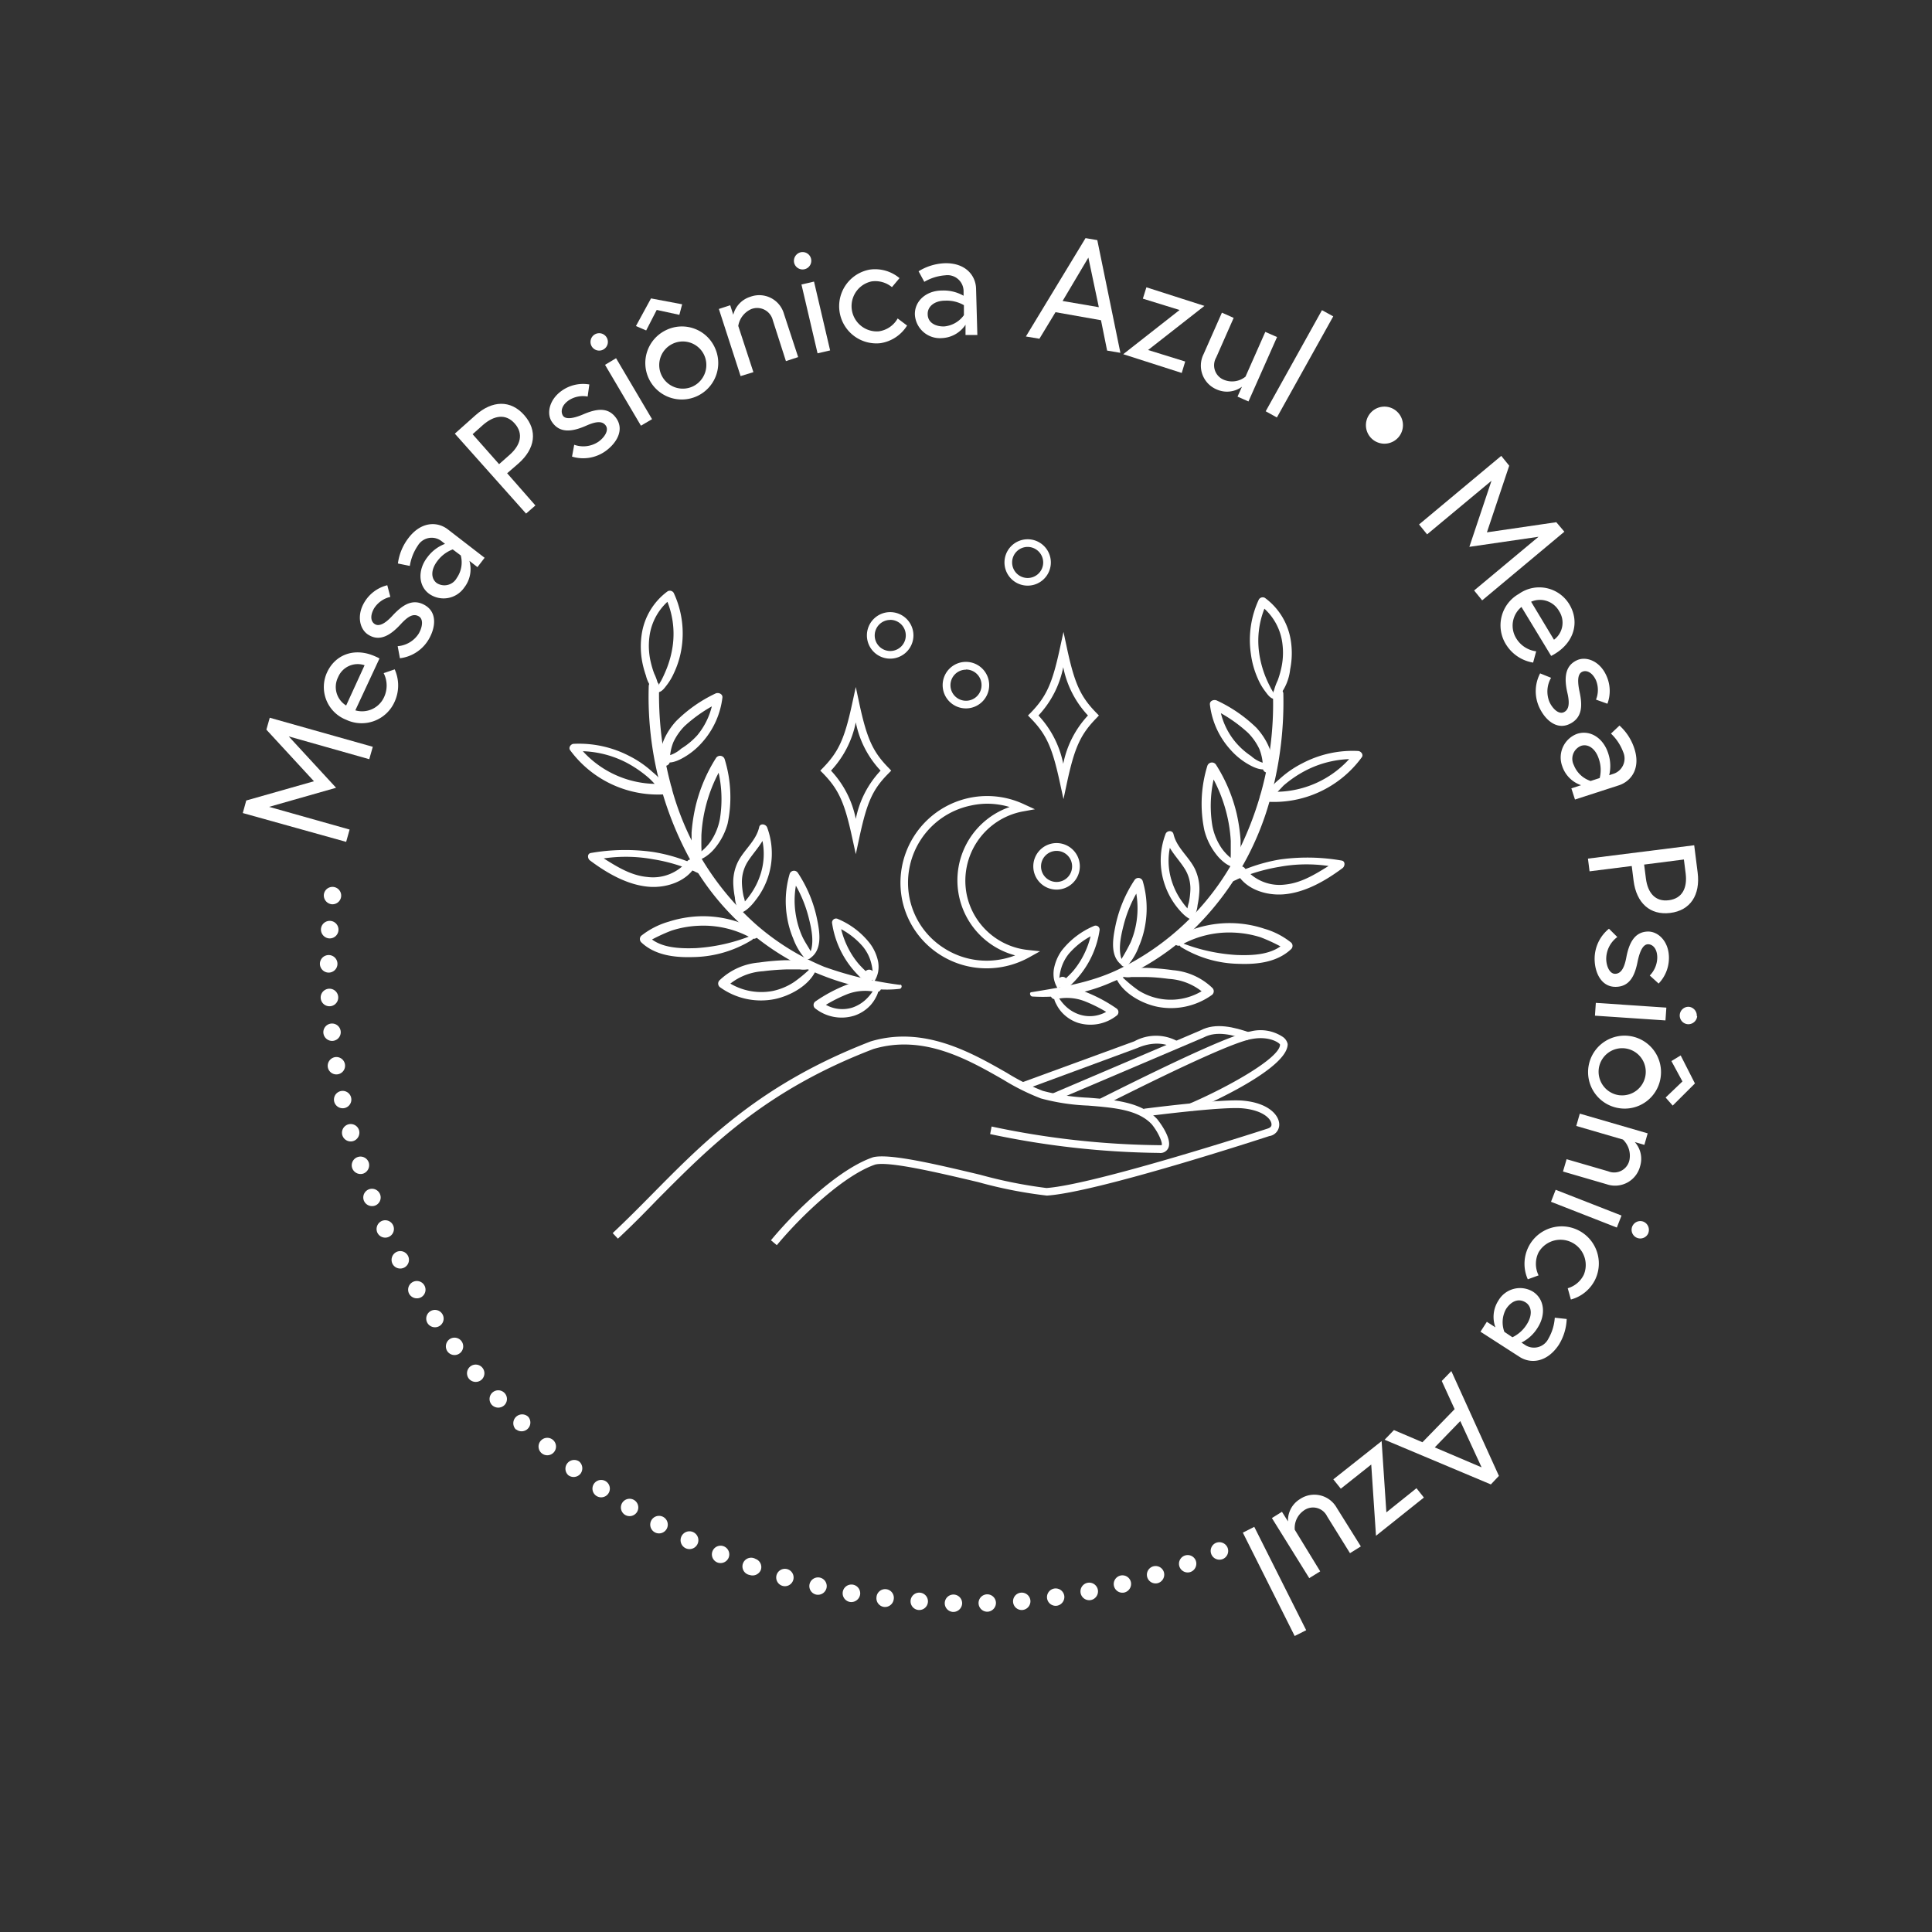 <svg xmlns="http://www.w3.org/2000/svg" viewBox="0 0 240 240"><rect x="0" y="0" width="240" height="240" fill="#333333" stroke="none"/><defs><style>.cls-1{fill:#fff;}</style></defs><g id="txt-icos"><path class="cls-1" d="M30.59,99.44,39,97.05l-5.91-6.41.42-1.48,12.8,3.61-.44,1.54-10-2.83,5.88,6.38-8.32,2.37,10,2.82L43,104.58,30.16,101Z"/><path class="cls-1" d="M46.68,81.57a3.28,3.28,0,0,1,.46.23l-3,6.44a3,3,0,0,0,3.59-1.68,3.4,3.4,0,0,0-.07-2.94l1.37-.47a4.87,4.87,0,0,1,0,4A4.48,4.48,0,0,1,43,89.41a4.36,4.36,0,0,1-2.36-5.91C41.68,81.27,44.11,80.38,46.68,81.57Zm-1.39,1.07A2.64,2.64,0,0,0,42,84.12a2.7,2.7,0,0,0,1,3.52Z"/><path class="cls-1" d="M49.4,80.27A3.4,3.4,0,0,0,52,78.73c.46-.76.66-1.82,0-2.18s-1.31,0-2.23,1c-1.3,1.42-2.63,2.17-4,1.31-1.09-.66-1.5-2.4-.49-4.07a4.59,4.59,0,0,1,2.83-2.09l.38,1.45a3.24,3.24,0,0,0-2,1.39c-.58,1-.4,1.71.09,2s1.23,0,2.24-1.13c1.18-1.24,2.45-2.14,4-1.21s1.27,2.86.39,4.3a4.81,4.81,0,0,1-3.53,2.27Z"/><path class="cls-1" d="M55.63,65.76l4.57,3.53-.89,1.16-1-.78A3.72,3.72,0,0,1,57.66,73a3.11,3.11,0,0,1-4.37.75c-1.35-1-1.4-3-.19-4.54a4.87,4.87,0,0,1,2.18-1.65l-.37-.29a2,2,0,0,0-3,.5,6.15,6.15,0,0,0-1,2.53L49.43,70a6.57,6.57,0,0,1,1.3-3.15C52.31,64.76,54.33,64.76,55.63,65.76ZM57.24,69l-1-.75a4.23,4.23,0,0,0-1.9,1.43c-.84,1.09-.82,2.18-.1,2.74a1.75,1.75,0,0,0,2.5-.62A3.38,3.38,0,0,0,57.24,69Z"/><path class="cls-1" d="M56.5,53.87l2.57-2.29c2.07-1.85,4.37-1.93,6.06,0s1.35,4.17-.73,6L63,58.79l3.51,4L65.35,63.8Zm6.82,2.62c1.35-1.2,1.74-2.61.62-3.88s-2.58-1-3.93.17l-1.3,1.16L62,57.66Z"/><path class="cls-1" d="M71.33,55.25a3.37,3.37,0,0,0,3-.37c.73-.51,1.34-1.4.93-2s-1.18-.56-2.44,0c-1.76.78-3.27.94-4.22-.42-.74-1-.42-2.79,1.18-3.92a4.58,4.58,0,0,1,3.43-.78L73,49.26a3.21,3.21,0,0,0-2.36.48c-.91.64-1,1.41-.72,1.88s1.15.44,2.51-.14c1.57-.67,3.1-1,4.13.48s0,3.13-1.37,4.1a4.77,4.77,0,0,1-4.13.66Z"/><path class="cls-1" d="M73.87,41.55A1.08,1.08,0,1,1,73.49,43,1.09,1.09,0,0,1,73.87,41.55Zm1.29,3.77,1.37-.82L81,52.07l-1.38.81Z"/><path class="cls-1" d="M84.74,37.8l-.35,1.31-2.81-.61-1.31,2.55L79,40.5l1.87-3.43Zm4.08,5.43A4.53,4.53,0,1,1,82.76,41,4.49,4.49,0,0,1,88.82,43.23Zm-1.44.69A2.93,2.93,0,1,0,86.07,48,2.95,2.95,0,0,0,87.38,43.92Z"/><path class="cls-1" d="M97.39,39l1.76,5.36-1.52.5L96,39.78a2,2,0,0,0-2.68-1.38,2.76,2.76,0,0,0-1.61,2.09l1.88,5.74L92,46.72,89.3,38.38l1.41-.46.38,1.18a3.14,3.14,0,0,1,2.11-2.23A3.19,3.19,0,0,1,97.39,39Z"/><path class="cls-1" d="M99.46,31.34a1.08,1.08,0,1,1-.81,1.3A1.1,1.1,0,0,1,99.46,31.34Zm.1,4,1.56-.36,2,8.55-1.56.36Z"/><path class="cls-1" d="M112.68,40.44a4.73,4.73,0,0,1-3.31,2.19,4.62,4.62,0,0,1-1.32-9.14,4.72,4.72,0,0,1,3.69,1.06l-.94,1.12a3.24,3.24,0,0,0-2.54-.71,3.14,3.14,0,0,0,.9,6.2,3.19,3.19,0,0,0,2.35-1.6Z"/><path class="cls-1" d="M121.25,35.84l.16,5.77-1.47,0,0-1.27A3.7,3.7,0,0,1,117,42a3.11,3.11,0,0,1-3.35-2.91c-.05-1.71,1.42-3,3.39-3a5,5,0,0,1,2.66.65V36.2a2,2,0,0,0-2.28-2,6,6,0,0,0-2.6.81l-.71-1.31a6.64,6.64,0,0,1,3.27-1C119.92,32.64,121.2,34.2,121.25,35.84Zm-1.51,3.31,0-1.24a4.26,4.26,0,0,0-2.32-.56c-1.37,0-2.2.75-2.18,1.66,0,1.14,1.07,1.57,2.06,1.54A3.39,3.39,0,0,0,119.74,39.15Z"/><path class="cls-1" d="M134.85,29.58l1.46.25,2.87,14-1.65-.28-.76-3.77-5.65-1-2,3.3-1.68-.28ZM132,37.39l4.5.77L135.2,32Z"/><path class="cls-1" d="M149.62,38l-7,5.48,4.61,1.43-.43,1.42L139.53,44l7-5.49-4.56-1.41.44-1.41Z"/><path class="cls-1" d="M149.51,44l2.28-5.16,1.46.65-2.17,4.92a1.94,1.94,0,0,0,1.06,2.81,2.65,2.65,0,0,0,2.58-.43l2.46-5.56,1.46.64-3.55,8-1.36-.6.55-1.23a3.12,3.12,0,0,1-3.11.35A3.2,3.2,0,0,1,149.51,44Z"/><path class="cls-1" d="M164.22,38.53l1.4.77-7,12.56-1.39-.77Z"/><path class="cls-1" d="M173.39,51a2.3,2.3,0,1,1-3.23.41A2.29,2.29,0,0,1,173.39,51Z"/><path class="cls-1" d="M187.48,57.85l-2.77,8.28,8.62-1.26,1,1.18-10.21,8.53-1-1.23,8-6.67-8.59,1.25,2.75-8.21-8,6.66-1-1.23,10.21-8.52Z"/><path class="cls-1" d="M193.14,81.23a4.54,4.54,0,0,1-.45.25L189,75.4a3,3,0,0,0-.64,3.91,3.4,3.4,0,0,0,2.47,1.6l-.38,1.4a4.88,4.88,0,0,1-3.36-2.24,4.48,4.48,0,0,1,1.6-6.3A4.36,4.36,0,0,1,195,75.16C196.21,77.26,195.57,79.77,193.14,81.23Zm-.1-1.76a2.63,2.63,0,0,0,.64-3.55,2.73,2.73,0,0,0-3.48-1.17Z"/><path class="cls-1" d="M192.68,84.2a3.4,3.4,0,0,0-.2,3c.37.81,1.13,1.57,1.77,1.28s.77-1.06.46-2.4c-.43-1.87-.31-3.38,1.2-4.07,1.16-.52,2.83.12,3.63,1.9a4.57,4.57,0,0,1,.14,3.51l-1.42-.51a3.2,3.2,0,0,0,0-2.4c-.46-1-1.19-1.3-1.71-1.06s-.65,1-.33,2.49c.36,1.67.38,3.22-1.25,4s-3.07-.56-3.77-2.1a4.79,4.79,0,0,1,.12-4.19Z"/><path class="cls-1" d="M201.15,97.54l-5.5,1.78-.45-1.39,1.21-.39a3.73,3.73,0,0,1-2.35-2.38,3.13,3.13,0,0,1,1.85-4c1.63-.53,3.25.52,3.86,2.4a4.92,4.92,0,0,1,.13,2.74l.45-.15a2,2,0,0,0,1.28-2.75,6.08,6.08,0,0,0-1.51-2.27l1.06-1A6.57,6.57,0,0,1,203,92.91C203.84,95.37,202.7,97,201.15,97.54Zm-3.6-.51,1.17-.38a4.18,4.18,0,0,0-.11-2.38c-.42-1.3-1.34-1.9-2.2-1.62a1.73,1.73,0,0,0-.9,2.4A3.36,3.36,0,0,0,197.55,97Z"/><path class="cls-1" d="M210.46,105l.43,3.41c.34,2.75-.89,4.69-3.41,5s-4.2-1.25-4.55-4l-.23-1.83-5.24.66-.2-1.58Zm-6,4.13c.23,1.79,1.17,2.92,2.85,2.7s2.31-1.53,2.09-3.32l-.22-1.74-4.94.63Z"/><path class="cls-1" d="M200.91,116.4a3.4,3.4,0,0,0-1.38,2.69c0,.89.41,1.89,1.11,1.88s1.13-.67,1.38-2c.35-1.89,1.07-3.23,2.72-3.25,1.27,0,2.55,1.23,2.58,3.18a4.59,4.59,0,0,1-1.28,3.28l-1.1-1a3.24,3.24,0,0,0,.93-2.22c0-1.12-.57-1.66-1.14-1.66s-1,.71-1.3,2.15c-.33,1.68-.94,3.12-2.72,3.14s-2.6-1.74-2.62-3.43a4.81,4.81,0,0,1,1.78-3.79Z"/><path class="cls-1" d="M207,125.17l-.11,1.59-8.76-.59.11-1.59Zm3.83,1.06a1.1,1.1,0,0,1-1.16,1,1.08,1.08,0,0,1,.15-2.16A1.1,1.1,0,0,1,210.78,126.23Z"/><path class="cls-1" d="M201,137.64a4.53,4.53,0,1,1,5.28-3.74A4.51,4.51,0,0,1,201,137.64Zm.25-1.58a2.93,2.93,0,1,0-2.63-3.39A2.95,2.95,0,0,0,201.2,136.06Zm6.54,1.28-.88-1,2.09-2-1.37-2.53,1.15-.7,1.77,3.48Z"/><path class="cls-1" d="M199.58,147.11l-5.42-1.58.45-1.53,5.16,1.5a1.94,1.94,0,0,0,2.65-1.42,2.78,2.78,0,0,0-.81-2.52l-5.8-1.69.44-1.53,8.43,2.45-.41,1.43-1.19-.35a3.12,3.12,0,0,1,.66,3A3.21,3.21,0,0,1,199.58,147.11Z"/><path class="cls-1" d="M201.43,151l-.58,1.49-8.18-3.2.58-1.49Zm3.34,2.16a1.08,1.08,0,1,1-.62-1.4A1.1,1.1,0,0,1,204.77,153.14Z"/><path class="cls-1" d="M189.79,158.92a4.71,4.71,0,0,1,.07-4,4.61,4.61,0,0,1,8.28,4.07,4.71,4.71,0,0,1-3,2.44l-.39-1.4a3.22,3.22,0,0,0,2-1.69,3.14,3.14,0,0,0-5.62-2.77,3.22,3.22,0,0,0,0,2.86Z"/><path class="cls-1" d="M188.77,168.56l-4.86-3.13.79-1.23,1.07.69a3.72,3.72,0,0,1,.36-3.32,3.11,3.11,0,0,1,4.29-1.12c1.44.92,1.65,2.84.58,4.5a4.93,4.93,0,0,1-2,1.83l.4.26a2,2,0,0,0,2.95-.75,6,6,0,0,0,.79-2.6l1.48.16a6.51,6.51,0,0,1-1,3.24C192.15,169.27,190.14,169.44,188.77,168.56Zm-1.89-3.11,1,.67a4.28,4.28,0,0,0,1.78-1.6c.74-1.15.62-2.24-.14-2.73-1-.62-1.9,0-2.44.83A3.39,3.39,0,0,0,186.88,165.45Z"/><path class="cls-1" d="M186.2,183.34l-1,1.06L172,178.85l1.16-1.2,3.54,1.51,4-4.11-1.6-3.5,1.19-1.23Zm-4.8-6.81-3.17,3.27,5.82,2.48Z"/><path class="cls-1" d="M170.93,190.78l-.59-8.85-3.78,3-.93-1.16,6-4.75.59,8.85,3.74-3,.92,1.16Z"/><path class="cls-1" d="M166.05,187.3l3,4.8-1.35.84-2.84-4.57a1.94,1.94,0,0,0-2.92-.71,2.63,2.63,0,0,0-1.1,2.37L164,195.2l-1.36.84L158,188.58l1.25-.78L160,189a3.09,3.09,0,0,1,1.46-2.76A3.19,3.19,0,0,1,166.05,187.3Z"/><path class="cls-1" d="M162.26,202.51l-1.43.72-6.44-12.84,1.42-.72Z"/><path class="cls-1" d="M151.92,193.66a1.09,1.09,0,0,1-.87-2,1.11,1.11,0,0,1,1.43.57A1.09,1.09,0,0,1,151.92,193.66Z"/><path class="cls-1" d="M147.91,195.27a1.08,1.08,0,1,1,.64-1.39A1.1,1.1,0,0,1,147.91,195.27Z"/><path class="cls-1" d="M143.87,196.65a1.08,1.08,0,1,1,.71-1.36A1.1,1.1,0,0,1,143.87,196.65Z"/><path class="cls-1" d="M139.7,197.82a1.08,1.08,0,1,1,.78-1.31A1.1,1.1,0,0,1,139.7,197.82Z"/><path class="cls-1" d="M135.53,198.76a1.09,1.09,0,1,1,.85-1.27A1.1,1.1,0,0,1,135.53,198.76Z"/><path class="cls-1" d="M131.29,199.47a1.08,1.08,0,1,1,.92-1.22A1.1,1.1,0,0,1,131.29,199.47Z"/><path class="cls-1" d="M127,200a1.08,1.08,0,1,1,1-1.18A1.09,1.09,0,0,1,127,200Z"/><path class="cls-1" d="M122.72,200.21a1.08,1.08,0,1,1,1-1.12A1.1,1.1,0,0,1,122.72,200.21Z"/><path class="cls-1" d="M118.41,200.24a1.08,1.08,0,1,1,1.11-1.06A1.1,1.1,0,0,1,118.41,200.24Z"/><path class="cls-1" d="M114.11,200a1.08,1.08,0,1,1,1.16-1A1.08,1.08,0,0,1,114.11,200Z"/><path class="cls-1" d="M109.81,199.62a1.09,1.09,0,0,1-.93-1.21,1.08,1.08,0,1,1,2.14.27A1.1,1.1,0,0,1,109.81,199.62Z"/><path class="cls-1" d="M105.58,199a1.09,1.09,0,1,1,1.26-.88A1.11,1.11,0,0,1,105.58,199Z"/><path class="cls-1" d="M101.36,198.08a1.08,1.08,0,1,1,1.31-.8A1.09,1.09,0,0,1,101.36,198.08Z"/><path class="cls-1" d="M97.2,197a1.08,1.08,0,1,1,1.34-.73A1.08,1.08,0,0,1,97.2,197Z"/><path class="cls-1" d="M93.13,195.65a1.08,1.08,0,1,1,.72-2,1.08,1.08,0,0,1,.66,1.38A1.11,1.11,0,0,1,93.13,195.65Z"/><path class="cls-1" d="M89.1,194.09a1.08,1.08,0,1,1,1.41-.58A1.09,1.09,0,0,1,89.1,194.09Z"/><path class="cls-1" d="M85.18,192.33a1.08,1.08,0,1,1,.94-2,1.08,1.08,0,0,1-.94,2Z"/><path class="cls-1" d="M81.34,190.35a1.09,1.09,0,1,1,1.48-.43A1.09,1.09,0,0,1,81.34,190.35Z"/><path class="cls-1" d="M77.64,188.18a1.08,1.08,0,1,1,1.49-.35A1.09,1.09,0,0,1,77.64,188.18Z"/><path class="cls-1" d="M74.06,185.81a1.08,1.08,0,0,1-.27-1.5,1.08,1.08,0,1,1,.27,1.5Z"/><path class="cls-1" d="M70.59,183.25a1.09,1.09,0,0,1,1.34-1.71,1.11,1.11,0,0,1,.18,1.53A1.1,1.1,0,0,1,70.59,183.25Z"/><path class="cls-1" d="M67.27,180.51a1.08,1.08,0,1,1,1.43-1.63,1.08,1.08,0,0,1-1.43,1.63Z"/><path class="cls-1" d="M64.11,177.6A1.09,1.09,0,1,1,65.62,176a1.09,1.09,0,0,1-1.51,1.56Z"/><path class="cls-1" d="M61.1,174.52a1.08,1.08,0,1,1,1.53.06A1.1,1.1,0,0,1,61.1,174.52Z"/><path class="cls-1" d="M58.26,171.28a1.08,1.08,0,1,1,1.53.14A1.1,1.1,0,0,1,58.26,171.28Z"/><path class="cls-1" d="M55.6,167.9a1.1,1.1,0,0,1,.22-1.52,1.08,1.08,0,1,1-.22,1.52Z"/><path class="cls-1" d="M53.13,164.4a1.08,1.08,0,1,1,1.5.3A1.09,1.09,0,0,1,53.13,164.4Z"/><path class="cls-1" d="M50.85,160.76a1.08,1.08,0,1,1,1.48.38A1.1,1.1,0,0,1,50.85,160.76Z"/><path class="cls-1" d="M48.76,157a1.1,1.1,0,0,1,.46-1.46,1.08,1.08,0,0,1,1.46.46,1.08,1.08,0,0,1-1.92,1Z"/><path class="cls-1" d="M46.87,153.11a1.1,1.1,0,0,1,.54-1.43,1.08,1.08,0,1,1-.54,1.43Z"/><path class="cls-1" d="M45.2,149.14a1.08,1.08,0,1,1,1.4.62A1.1,1.1,0,0,1,45.2,149.14Z"/><path class="cls-1" d="M43.75,145.1a1.08,1.08,0,0,1,2.06-.68,1.11,1.11,0,0,1-.69,1.37A1.1,1.1,0,0,1,43.75,145.1Z"/><path class="cls-1" d="M42.52,141a1.08,1.08,0,1,1,2.09-.57,1.1,1.1,0,0,1-.77,1.33A1.09,1.09,0,0,1,42.52,141Z"/><path class="cls-1" d="M41.51,136.82a1.08,1.08,0,1,1,1.28.83A1.09,1.09,0,0,1,41.51,136.82Z"/><path class="cls-1" d="M40.72,132.56a1.1,1.1,0,0,1,.9-1.24,1.08,1.08,0,1,1-.9,1.24Z"/><path class="cls-1" d="M40.17,128.3a1.08,1.08,0,1,1,1.19,1A1.09,1.09,0,0,1,40.17,128.3Z"/><path class="cls-1" d="M39.84,124a1.09,1.09,0,1,1,1.14,1A1.09,1.09,0,0,1,39.84,124Z"/><path class="cls-1" d="M39.74,119.72a1.09,1.09,0,1,1,1.07,1.1A1.1,1.1,0,0,1,39.74,119.72Z"/><path class="cls-1" d="M39.87,115.42a1.09,1.09,0,1,1,1,1.15A1.11,1.11,0,0,1,39.87,115.42Z"/><path class="cls-1" d="M40.23,111.13a1.08,1.08,0,1,1,1,1.2A1.1,1.1,0,0,1,40.23,111.13Z"/><path class="cls-1" d="M76.76,153.87l-.65-.69c1.65-1.55,3.22-3.13,4.88-4.81,6.68-6.77,13.59-13.76,27.16-19,6.63-2,12.57,1.42,16.92,3.9a27.24,27.24,0,0,0,4.47,2.24,26.17,26.17,0,0,0,5.65.85c3.23.26,6.56.52,8.55,2.65,0,0,2,2.42,1.37,3.64a1.08,1.08,0,0,1-1.11.57,106,106,0,0,1-21-2.34l.18-.94a104.44,104.44,0,0,0,20.9,2.32c.18,0,.22,0,.22,0,.16-.21-.34-1.51-1.22-2.59-1.72-1.84-4.73-2.07-7.91-2.33a26.24,26.24,0,0,1-5.87-.89,28.17,28.17,0,0,1-4.66-2.32c-4.42-2.53-9.93-5.67-16.14-3.82C95.12,135.43,88.28,142.35,81.67,149,80,150.73,78.43,152.32,76.76,153.87Z"/><path class="cls-1" d="M96.5,154.68l-.73-.61c3.47-4.18,8.75-9,12.71-10.32,2.06-.48,7.76.87,13.27,2.18a57.84,57.84,0,0,0,8.25,1.65c6.05-.43,27.22-7.3,27.43-7.37s.54-.19.52-.53c0-.64-1-1.76-3.6-2s-12,1-12.11,1l-.13-.95c.4-.05,9.77-1.26,12.33-1,3,.27,4.4,1.69,4.47,2.89a1.44,1.44,0,0,1-1.24,1.51c-.82.27-21.43,7-27.63,7.39a55.49,55.49,0,0,1-8.51-1.67c-4.9-1.16-11-2.6-12.79-2.19C105,145.92,99.78,150.74,96.5,154.68Z"/><path class="cls-1" d="M148.1,138l-.38-.88c4.68-2,11.29-5.67,11.29-7.36-.07-.21-1.34-1.1-3.51-.69-1.9.31-7.81,2.95-17.55,7.84a9.86,9.86,0,0,1-.94.46l-.35-.89.86-.43c10-5,15.8-7.59,17.82-7.92a5,5,0,0,1,3.94.63,1.46,1.46,0,0,1,.68.93C160,132.73,150.08,137.17,148.1,138Z"/><path class="cls-1" d="M131,136.76l-.37-.87L149.13,128c1.88-1,4.19-.41,6.19.29l-.32.9c-1.9-.66-3.87-1.16-5.46-.32Z"/><path class="cls-1" d="M127.25,135.37l-.33-.9,14-5.12a5.59,5.59,0,0,1,5.47.06l-.55.78c-.07-.05-1.81-1.2-4.56,0Z"/><path class="cls-1" d="M122.56,120.29a10.74,10.74,0,0,1-5.82-1.71,10.6,10.6,0,0,1-4.66-6.75A10.77,10.77,0,0,1,127.19,99.9l1.37.63-1.6.29a8.76,8.76,0,0,0-6.86,10.36h0a8.69,8.69,0,0,0,7.61,6.83l1.49.16-1.31.73a10.89,10.89,0,0,1-5.33,1.39Zm.08-20.45a9.53,9.53,0,0,0-2,.22A9.79,9.79,0,0,0,113,111.63a9.61,9.61,0,0,0,4.25,6.14,9.78,9.78,0,0,0,7.38,1.35,9.34,9.34,0,0,0,1.48-.44,9.64,9.64,0,0,1-.69-18.43A9.81,9.81,0,0,0,122.64,99.84Z"/><path class="cls-1" d="M132.11,99.27l-.47-2.16c-.93-4.28-1.67-5.91-3.61-7.89l-.33-.34.33-.33c1.94-2,2.68-3.61,3.61-7.9l.47-2.15.46,2.15c.93,4.29,1.67,5.91,3.62,7.9l.32.33-.32.34c-1.95,2-2.69,3.61-3.62,7.89ZM129,88.88a12.3,12.3,0,0,1,3.08,6,12.29,12.29,0,0,1,3.07-6,12.25,12.25,0,0,1-3.07-6A12.26,12.26,0,0,1,129,88.88Z"/><path class="cls-1" d="M106.31,106.11l-.47-2.15c-.93-4.29-1.67-5.91-3.61-7.9l-.33-.33.33-.34c1.94-2,2.68-3.61,3.61-7.89l.47-2.16.46,2.16c.93,4.28,1.67,5.91,3.62,7.89l.32.34-.32.33c-2,2-2.69,3.61-3.62,7.9Zm-3.08-10.38a12.25,12.25,0,0,1,3.08,6,12.17,12.17,0,0,1,3.08-6,12.21,12.21,0,0,1-3.08-6A12.3,12.3,0,0,1,103.23,95.73Z"/><path class="cls-1" d="M131.25,110.51a2.89,2.89,0,1,1,2.89-2.89A2.89,2.89,0,0,1,131.25,110.51Zm0-4.81a1.93,1.93,0,1,0,1.93,1.92A1.92,1.92,0,0,0,131.25,105.7Z"/><path class="cls-1" d="M120,88a2.89,2.89,0,1,1,2.88-2.89A2.89,2.89,0,0,1,120,88Zm0-4.81a1.93,1.93,0,1,0,1.93,1.92A1.93,1.93,0,0,0,120,83.17Z"/><path class="cls-1" d="M127.66,72.75a2.88,2.88,0,1,1,2.88-2.88A2.88,2.88,0,0,1,127.66,72.75Zm0-4.81a1.93,1.93,0,1,0,1.93,1.93A1.94,1.94,0,0,0,127.66,67.94Z"/><path class="cls-1" d="M110.59,81.82a2.89,2.89,0,1,1,2.88-2.89A2.89,2.89,0,0,1,110.59,81.82Zm0-4.81a1.93,1.93,0,1,0,1.93,1.92A1.93,1.93,0,0,0,110.59,77Z"/><path class="cls-1" d="M128.22,123.79a21,21,0,0,0,10-1.83,32,32,0,0,0,8.76-5.31,35.82,35.82,0,0,0,11-18.13,44.69,44.69,0,0,0,1.44-12.39.65.65,0,0,0-1.29,0,41,41,0,0,1-4.79,20.6,32.57,32.57,0,0,1-14.46,13.72c-3.41,1.62-7,2.19-10.73,2.8-.33,0-.2.51.08.54Z"/><path class="cls-1" d="M158.36,86.73a2.81,2.81,0,0,0-.45-1.16c-.24-.47-.48-.95-.68-1.44a12.74,12.74,0,0,1-.81-3,10.83,10.83,0,0,1,.91-6.12l-.75.2A7,7,0,0,1,159.31,80a8.78,8.78,0,0,1-.18,3.15,11.28,11.28,0,0,1-.42,1.4,6.65,6.65,0,0,0-.51,1.48c0,.42.52.57.78.32a6.33,6.33,0,0,0,1.29-3.21,10.13,10.13,0,0,0,.08-3.56,8.09,8.09,0,0,0-3.22-5.31.56.56,0,0,0-.75.2,11.89,11.89,0,0,0-1,6.7,11.12,11.12,0,0,0,.92,3.24,7.22,7.22,0,0,0,.83,1.42c.3.39.6.88,1.11,1a.12.12,0,0,0,.15-.12Z"/><path class="cls-1" d="M157.79,94.92a3.85,3.85,0,0,1-2.37-1,9.22,9.22,0,0,1-1.95-1.74,8.91,8.91,0,0,1-2-4.65l-.88.51a18.05,18.05,0,0,1,4.45,3,7.24,7.24,0,0,1,1.4,2,6.19,6.19,0,0,1,.44,2.4c0,.61,1,.81,1.12.15.37-1.85-.7-3.84-1.91-5.17a17.79,17.79,0,0,0-4.91-3.39c-.35-.18-.94,0-.88.5a10.12,10.12,0,0,0,2.57,5.62,8.73,8.73,0,0,0,2.41,1.91c.78.42,2,.92,2.67,0,.05-.07,0-.21-.12-.19Z"/><path class="cls-1" d="M157.17,99.82a31.5,31.5,0,0,0,2.26-2.22,14.2,14.2,0,0,1,2.78-1.89,12.74,12.74,0,0,1,6.5-1.4c-.16-.26-.31-.53-.46-.79a12.41,12.41,0,0,1-11.15,4.77c.05.41.11.82.17,1.23a1.94,1.94,0,0,0,.45-.14c.43-.18.59-.93,0-1a2.61,2.61,0,0,0-.62-.06.63.63,0,0,0,0,1.25,13.51,13.51,0,0,0,12.06-5.49c.26-.34-.1-.77-.45-.79a13.45,13.45,0,0,0-6.93,1.53,12.6,12.6,0,0,0-2.88,2,6.19,6.19,0,0,0-2,2.81c0,.13.12.28.26.19Z"/><path class="cls-1" d="M153.89,107.5a6.07,6.07,0,0,1-.58-.56c-.19-.15-.37-.3-.54-.46a6.14,6.14,0,0,1-1-1.09,7.34,7.34,0,0,1-1.17-2.83,15.31,15.31,0,0,1,.53-7.11l-1.09.14a18.76,18.76,0,0,1,2.41,5.79,18,18,0,0,1,.44,3.09c0,.51,0,1,0,1.54s-.09.93.26,1.32a.44.44,0,0,0,.6,0c.39-.33.35-.85.36-1.32s0-1.1,0-1.64a21.84,21.84,0,0,0-.49-3.31A19.79,19.79,0,0,0,151.06,95a.6.6,0,0,0-1.08.14,16,16,0,0,0-.37,8,8.05,8.05,0,0,0,1.48,3,5.54,5.54,0,0,0,1.18,1.14,4,4,0,0,0,.64.35,6.56,6.56,0,0,0,.87.14.14.14,0,0,0,.11-.26Z"/><path class="cls-1" d="M152.18,109.73a5,5,0,0,0,1.58-.53c.53-.22,1.07-.44,1.62-.63a22.88,22.88,0,0,1,3.56-.89,18.66,18.66,0,0,1,7.37.13l-.12-.93c-2.06,1.2-4.07,2.75-6.53,3a5.5,5.5,0,0,1-5-2c-.45-.6-1.43-.08-1,.61,1.1,2,3.63,2.77,5.76,2.61,2.68-.2,5.25-1.69,7.37-3.27.29-.23.36-.85-.13-.93a24.73,24.73,0,0,0-7.68-.13,21.22,21.22,0,0,0-3.76,1c-1,.38-2.48.8-3.15,1.71a.23.23,0,0,0,.2.34Z"/><path class="cls-1" d="M148.54,114.17a2.57,2.57,0,0,0-.73-1,9.76,9.76,0,0,1-.93-1.11,9,9,0,0,1-1.3-2.55,8.23,8.23,0,0,1,.16-5.6h-1c.37,1.62,1.64,2.72,2.48,4.09a4.63,4.63,0,0,1,.65,2.62,9.47,9.47,0,0,1-.19,1.5,5.17,5.17,0,0,0-.24,1.5.49.49,0,0,0,.9.24,3.71,3.71,0,0,0,.43-1.44,11.11,11.11,0,0,0,.21-1.52,5.89,5.89,0,0,0-.53-2.93c-.74-1.54-2.27-2.64-2.67-4.34-.13-.56-.86-.46-1,0a9.25,9.25,0,0,0-.1,6.23,9.39,9.39,0,0,0,1.46,2.74c.49.62,1.46,1.79,2.35,1.7a.13.13,0,0,0,.13-.16Z"/><path class="cls-1" d="M146.62,117.59a14.2,14.2,0,0,0,7.26,2.14c2.29.09,4.79-.19,6.52-1.84a.56.56,0,0,0,0-.79,9.51,9.51,0,0,0-3.34-1.73A13.68,13.68,0,0,0,146,116.45a.6.6,0,0,0,.61,1,12.28,12.28,0,0,1,6.63-1.6,12.8,12.8,0,0,1,3.35.58,21.69,21.69,0,0,1,3.15,1.51l-.11-.88c-1.46,1.57-4.05,1.65-6.05,1.57a22.21,22.21,0,0,1-6.77-1.49c-.25-.1-.38.28-.17.41Z"/><path class="cls-1" d="M139.66,119.81c-.93-1.3-.45-3.42-.09-4.84a16.06,16.06,0,0,1,2.29-5.1l-1-.13a10.89,10.89,0,0,1-.4,7.31,25.14,25.14,0,0,1-1.23,2.22c-.28.53.42,1.12.86.66a7.63,7.63,0,0,0,1.39-2.37,11.61,11.61,0,0,0,.78-2.64,12,12,0,0,0-.31-5.48.57.57,0,0,0-1-.14,16.32,16.32,0,0,0-2.43,5.93c-.32,1.62-.62,3.76,1,4.77a.14.14,0,0,0,.19-.19Z"/><path class="cls-1" d="M138.64,121.49c.84,1.9,3.22,3.19,5.16,3.58a8.72,8.72,0,0,0,6.7-1.44.58.58,0,0,0,.12-.89,8,8,0,0,0-4.91-2.22,30.4,30.4,0,0,0-3.3-.29c-.59,0-1.17,0-1.76,0a2.63,2.63,0,0,0-1.52.28.41.41,0,0,0,0,.7,2.59,2.59,0,0,0,1.41.16q.83,0,1.65,0c1,0,2,.1,3,.23a7.3,7.3,0,0,1,4.61,2c0-.3.08-.59.11-.89a7.52,7.52,0,0,1-8.49.32,17,17,0,0,1-2.25-1.9.35.35,0,0,0-.55.42Z"/><path class="cls-1" d="M131.59,122.62a6.37,6.37,0,0,1,.18-2.13,5.32,5.32,0,0,1,1-2,9.62,9.62,0,0,1,3.62-2.61l-.72-.55a10.82,10.82,0,0,1-1.27,3.71,10.23,10.23,0,0,1-1.1,1.59c-.22.24-.44.48-.68.7a3.28,3.28,0,0,1-.34.31c-.15.12-.2,0,0,.25s.17.22.15.12-.1-.08-.3.25a.43.43,0,0,0,.3-.73.61.61,0,0,0-1,.19.74.74,0,0,0,.51,1.06c.53.12.95-.29,1.3-.63a13.23,13.23,0,0,0,1-1.13,11.57,11.57,0,0,0,2.35-5.43.5.5,0,0,0-.72-.55,10,10,0,0,0-4,3.07,5.72,5.72,0,0,0-.95,2.26,3.84,3.84,0,0,0,0,1.22,3.5,3.5,0,0,0,.41,1.09.14.14,0,0,0,.27-.07Z"/><path class="cls-1" d="M130.9,123.63a2.67,2.67,0,0,0,.1.63,2.81,2.81,0,0,0,.21.47,4.53,4.53,0,0,0,.67,1,4.74,4.74,0,0,0,2,1.32,5.26,5.26,0,0,0,4.9-.94.55.55,0,0,0-.12-.86,18.73,18.73,0,0,0-3.74-2,6.07,6.07,0,0,0-4-.21.55.55,0,0,0,.29,1.07,6.12,6.12,0,0,1,3.54.27,17.75,17.75,0,0,1,3.37,1.77c0-.29-.07-.57-.11-.86a4.15,4.15,0,0,1-3.91.74,4.48,4.48,0,0,1-1.62-.94,5.51,5.51,0,0,1-.69-.76c-.19-.27-.42-.55-.58-.83a.17.17,0,0,0-.31.13Z"/><path class="cls-1" d="M111.86,122.35a44.12,44.12,0,0,1-9.5-2.26,30.64,30.64,0,0,1-8.49-5.29A34.91,34.91,0,0,1,83.25,97.18a43.32,43.32,0,0,1-1.37-12,.65.65,0,0,0-1.29,0,42.25,42.25,0,0,0,5,21.34,32.45,32.45,0,0,0,15,14c3.43,1.51,7.35,2.76,11.14,2.32.28,0,.41-.48.08-.54Z"/><path class="cls-1" d="M81.79,86c.49-.11.77-.55,1.06-.92a7.19,7.19,0,0,0,.84-1.41,11.3,11.3,0,0,0,1-3.32,11.88,11.88,0,0,0-1-6.7.56.56,0,0,0-.75-.2,8.09,8.09,0,0,0-3.22,5.31,10.31,10.31,0,0,0,.06,3.46,12.17,12.17,0,0,0,.46,1.7A4,4,0,0,0,81,85.49c.26.25.83.1.78-.32a6.56,6.56,0,0,0-.51-1.49,11.13,11.13,0,0,1-.42-1.39,8.79,8.79,0,0,1-.18-3.15,7.07,7.07,0,0,1,2.73-4.79l-.75-.19a10.79,10.79,0,0,1,.91,6.11,12.39,12.39,0,0,1-.78,2.88c-.2.49-.43,1-.67,1.45a3,3,0,0,0-.49,1.24.12.12,0,0,0,.15.12Z"/><path class="cls-1" d="M82.09,94.22c.63.88,1.84.42,2.62,0a8.91,8.91,0,0,0,2.46-1.94,10.15,10.15,0,0,0,2.57-5.62c.06-.47-.53-.69-.88-.5A17.52,17.52,0,0,0,84,89.57c-1.21,1.32-2.28,3.31-1.91,5.17.13.65,1.09.47,1.12-.15a6.16,6.16,0,0,1,.44-2.4,7.24,7.24,0,0,1,1.4-2,18.37,18.37,0,0,1,4.45-3l-.88-.5a9,9,0,0,1-2,4.65A9.14,9.14,0,0,1,84.62,93a3.87,3.87,0,0,1-2.41,1,.14.14,0,0,0-.12.2Z"/><path class="cls-1" d="M83.09,98.73a6.16,6.16,0,0,0-2-2.8,12.73,12.73,0,0,0-2.88-2,13.55,13.55,0,0,0-6.93-1.53c-.35,0-.71.45-.45.8A13.54,13.54,0,0,0,82.9,98.65a.63.63,0,0,0,0-1.25,3.24,3.24,0,0,0-.62,0c-.59.11-.43.86,0,1a1.94,1.94,0,0,0,.45.14l.17-1.23a12.44,12.44,0,0,1-11.15-4.77l-.46.79a12.73,12.73,0,0,1,6.5,1.39,14.7,14.7,0,0,1,2.71,1.84c.82.7,1.46,1.66,2.33,2.28.14.09.28-.06.26-.2Z"/><path class="cls-1" d="M86.22,106.86a7.11,7.11,0,0,0,.79-.1,3.55,3.55,0,0,0,.64-.34,5.28,5.28,0,0,0,1.2-1.11,8.11,8.11,0,0,0,1.54-3,16,16,0,0,0-.37-8,.6.6,0,0,0-1.08-.14,19.68,19.68,0,0,0-2.55,6.07,21.48,21.48,0,0,0-.48,3.2c0,.55,0,1.09,0,1.64s-.06,1.08.36,1.42a.43.43,0,0,0,.6,0c.35-.38.27-.82.26-1.32s0-1,0-1.43a18.8,18.8,0,0,1,2.86-9l-1.09-.14a15.32,15.32,0,0,1,.53,7.11,7.32,7.32,0,0,1-1.17,2.84,6.14,6.14,0,0,1-1,1.09c-.17.16-.35.3-.54.45a5.17,5.17,0,0,1-.58.57.14.14,0,0,0,.11.25Z"/><path class="cls-1" d="M88,108.5c-.65-.89-2.06-1.31-3.06-1.67a20.22,20.22,0,0,0-3.85-1,24.73,24.73,0,0,0-7.68.13c-.49.07-.43.7-.13.92,2.12,1.59,4.69,3.08,7.37,3.28,2.13.16,4.66-.65,5.76-2.61a.6.6,0,0,0-1-.61,5.52,5.52,0,0,1-5,2c-2.46-.22-4.47-1.76-6.53-3l-.12.92a18.85,18.85,0,0,1,7.37-.12,21,21,0,0,1,3.47.86c.55.18,1.08.4,1.62.62a5.6,5.6,0,0,0,1.67.57.23.23,0,0,0,.2-.34Z"/><path class="cls-1" d="M91.59,113.44c.87.09,1.82-1,2.3-1.65a9.35,9.35,0,0,0,1.41-9c-.18-.45-.91-.56-1,0-.4,1.71-1.93,2.81-2.67,4.35a5.73,5.73,0,0,0-.53,2.83,11.08,11.08,0,0,0,.19,1.52A3.87,3.87,0,0,0,91.7,113a.49.49,0,0,0,.9-.24,4.35,4.35,0,0,0-.23-1.42,9.36,9.36,0,0,1-.2-1.49,4.77,4.77,0,0,1,.65-2.71c.84-1.37,2.11-2.47,2.48-4.09h-1a8.23,8.23,0,0,1,.16,5.6,9,9,0,0,1-1.26,2.49,9.77,9.77,0,0,1-.92,1.12,2.65,2.65,0,0,0-.78,1,.14.14,0,0,0,.13.17Z"/><path class="cls-1" d="M93.21,116.28a22.22,22.22,0,0,1-6.77,1.5c-2,.07-4.59,0-6-1.58,0,.3-.07.59-.11.88a21.12,21.12,0,0,1,3.07-1.47,12.49,12.49,0,0,1,3.43-.61,12.28,12.28,0,0,1,6.63,1.6.61.61,0,0,0,.61-1,13.6,13.6,0,0,0-7.33-1.77,14.22,14.22,0,0,0-3.66.66,9.89,9.89,0,0,0-3.43,1.76.58.58,0,0,0,0,.8c1.73,1.65,4.23,1.92,6.52,1.84a14.3,14.3,0,0,0,7.26-2.14c.21-.13.08-.51-.17-.42Z"/><path class="cls-1" d="M100.53,119.1c1.63-1,1.33-3.14,1-4.77a16.35,16.35,0,0,0-2.43-5.92.57.57,0,0,0-1,.13,12,12,0,0,0-.31,5.48,11.56,11.56,0,0,0,.75,2.58A7.85,7.85,0,0,0,99.94,119c.44.46,1.14-.12.86-.66-.39-.73-.87-1.38-1.2-2.14a10.87,10.87,0,0,1-.72-2.44,10.68,10.68,0,0,1,.29-5l-1,.14a16,16,0,0,1,2.29,5.1c.36,1.42.84,3.53-.09,4.84-.07.11.08.25.19.18Z"/><path class="cls-1" d="M100.81,120.17A16.74,16.74,0,0,1,98.63,122,7.69,7.69,0,0,1,96,123.1a7.58,7.58,0,0,1-5.92-1.34c0,.29.07.59.11.89a7.3,7.3,0,0,1,4.61-2c1-.13,2-.2,3-.23.51,0,1,0,1.54,0a2.9,2.9,0,0,0,1.52-.16.42.42,0,0,0,0-.71,2.63,2.63,0,0,0-1.52-.27c-.59,0-1.17,0-1.76,0a30.4,30.4,0,0,0-3.3.29,8,8,0,0,0-4.91,2.22.57.57,0,0,0,.12.88,8.68,8.68,0,0,0,6.7,1.45c1.94-.39,4.32-1.68,5.16-3.58a.35.35,0,0,0-.55-.43Z"/><path class="cls-1" d="M108.68,121.8a3.5,3.5,0,0,0,.41-1.09,3.84,3.84,0,0,0,0-1.22,5.66,5.66,0,0,0-1-2.26,9.87,9.87,0,0,0-4-3.07.5.5,0,0,0-.72.55,11.57,11.57,0,0,0,2.35,5.43,13.09,13.09,0,0,0,1,1.12c.35.35.77.75,1.3.64a.74.74,0,0,0,.51-1.07.61.61,0,0,0-1-.19.44.44,0,0,0,.3.74c-.12,0-.25-.42-.31-.22l.32-.3a.36.36,0,0,1-.12-.08,3.11,3.11,0,0,1-.33-.29c-.24-.22-.46-.46-.68-.7a9.72,9.72,0,0,1-1.14-1.63,10.9,10.9,0,0,1-1.27-3.71l-.72.55a9.41,9.41,0,0,1,3.62,2.6,5.29,5.29,0,0,1,1,1.94,6.23,6.23,0,0,1,.2,2.19.15.15,0,0,0,.27.07Z"/><path class="cls-1" d="M108.79,122.61c-.15.26-.37.53-.55.78a5.51,5.51,0,0,1-.68.77,4.65,4.65,0,0,1-1.66,1,4.18,4.18,0,0,1-3.91-.75c0,.29-.07.58-.11.87a18.38,18.38,0,0,1,3.37-1.78,6.2,6.2,0,0,1,3.54-.27.55.55,0,0,0,.29-1.06,6.07,6.07,0,0,0-4,.2,18.77,18.77,0,0,0-3.74,2,.55.55,0,0,0-.12.86,5.28,5.28,0,0,0,4.9.94,4.81,4.81,0,0,0,2-1.28,4.61,4.61,0,0,0,.69-1,2.94,2.94,0,0,0,.23-.51,2.67,2.67,0,0,0,.1-.63.17.17,0,0,0-.31-.13Z"/></g></svg>